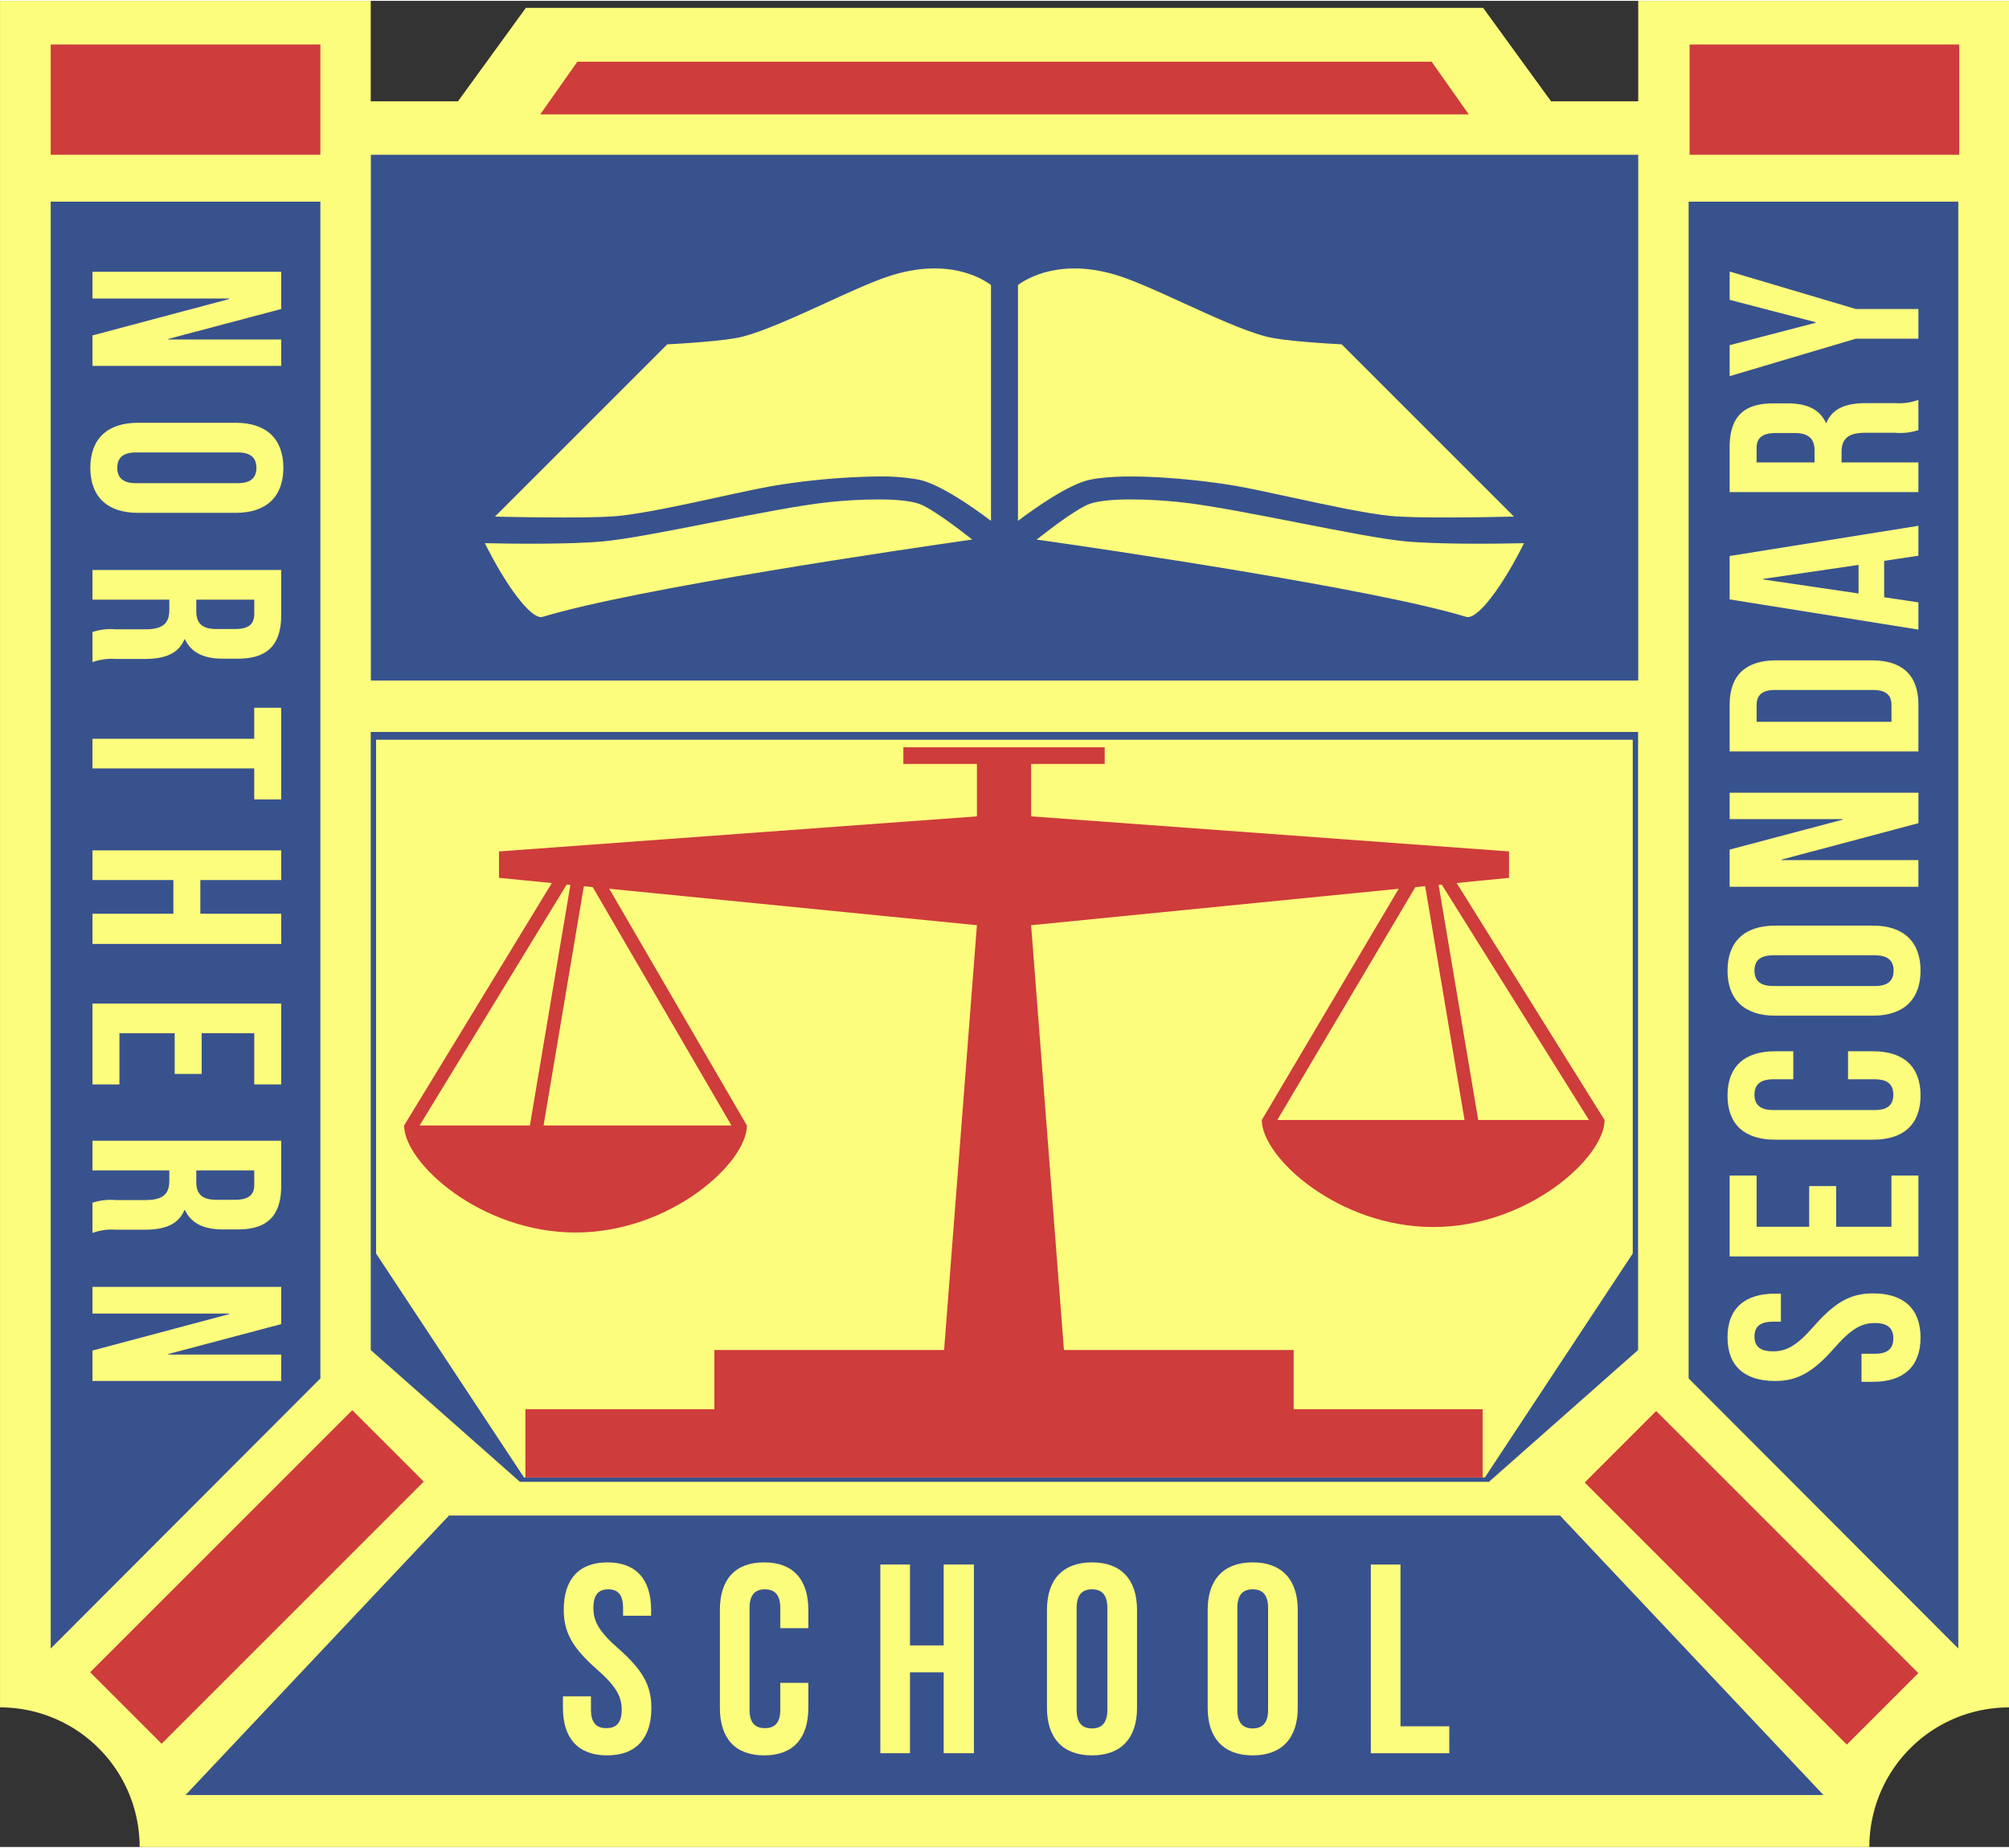 <svg height="303.302" viewBox="0 0 298.01 273.895" width="329.704" xmlns="http://www.w3.org/2000/svg"><rect x="0" y="0" width="298.01" height="273.895" fill="#333333" stroke="none"/><path d="m177.709 531.9h256.582a20.714 20.714 0 0 1 20.714-20.714v-253.186h-55v14.9h-12.936l-10.069-13.858h-142l-10.069 13.858h-12.939v-14.9h-54.992v253.18a20.714 20.714 0 0 1 20.709 20.72z" fill="#fdfd7d" transform="translate(-156.995 -258)"/><path d="m407.628 264.477h40v16.358h-40z" fill="#ce3c3c" transform="matrix(-1 0 0 -1 698.26 287.312)"/><path d="m290.487 29.798h-40v174.579l40 40.073z" fill="#38528e"/><path d="m389.317 484.362h55v15h-55z" fill="#ce3c3c" transform="matrix(-.707 -.707 .707 -.707 206.757 876.395)"/><path d="m55.013 22.835h188v78h-188z" fill="#38528e"/><path d="m7.523 6.477h40v16.358h-40z" fill="#ce3c3c"/><path d="m7.523 29.798h40v174.579l-40 40.073z" fill="#38528e"/><path d="m167.683 484.362h55v15h-55z" fill="#ce3c3c" transform="matrix(.707 -.707 .707 .707 -447.626 24.078)"/><path d="m231.404 224.715h-164.798l-39.083 41.469h242.964z" fill="#38528e"/><path d="m212.367 9.028h-126.724l-5.507 7.82h137.738z" fill="#ce3c3c"/><path d="m54.997 108.472v91.694l22.13 19.554h143.739l22.124-19.554v-91.694z" fill="#38528e"/><path d="m55.787 109.618v76.229l21.944 33.227h142.53l21.938-33.227v-76.229z" fill="#fdfd7d"/><path d="m267.787 424.851c0 5.566-11.382 15.879-25.423 15.879s-25.424-10.313-25.424-15.879" fill="#ce3c3c" transform="translate(-156.995 -258)"/><path d="m83.687 127.88-23.742 38.971 1.676 1.016 23.773-38.945z" fill="#ce3c3c"/><path d="m216.369 408.449h45.78v2h-45.78z" fill="#ce3c3c" transform="matrix(.166 -.986 .986 .166 -361.227 319.405)"/><path d="m110.792 166.851-22.305-38.372-1.728 1.006 22.34 38.394z" fill="#ce3c3c"/><path d="m223.847 126.192-70.892-5.204v-7.777h10.911v-2.469h-29.864v2.469h10.911v7.777l-70.893 5.204v3.917l70.893 7.03-4.868 63.023h-34.076v8.784h-28.032v10.128h141.993v-10.128h-28.032v-8.784h-34.075l-4.868-63.023 70.892-7.03z" fill="#ce3c3c"/><path d="m344.166 424.039c0 5.566 11.382 15.879 25.423 15.879s25.423-10.313 25.423-15.879" fill="#ce3c3c" transform="translate(-156.995 -258)"/><path d="m236.342 167.055-23.845-38.133 1.707-1.042 23.813 38.159z" fill="#ce3c3c"/><path d="m371.693 385.747h2v45.78h-2z" fill="#ce3c3c" transform="matrix(.986 -.166 .166 .986 -219.652 -190.471)"/><path d="m209.404 128.479-22.233 37.56 1.693 1.027 22.269-37.581z" fill="#ce3c3c"/><g fill="#fdfd7d" transform="translate(-156.995 -258)"><path d="m349.591 335.428c-6.586-1.291-13.4-2.626-17.638-3.066-4.473-.466-10.646-.674-13.318.266-1.7.6-5.386 3.338-7.866 5.293 9.987 1.425 49.881 7.262 63.717 11.473 1.743.528 5.65-5 8.573-10.932-3.6.08-12.256.208-17.513-.266-3.416-.309-9.507-1.503-15.955-2.768z"/><path d="m356.02 308.96c-1.732-.089-8.62-.479-11.152-1.136-3.273-.85-7.882-2.956-12.339-4.993-3.578-1.636-6.958-3.18-9.431-3.987-8.646-2.822-13.786.34-15.1 1.319v34.99c2.559-1.934 7.534-5.45 10.7-6.111 5.656-1.179 16.978.1 21.574.912 2.157.378 5.086 1.013 8.187 1.686 5.223 1.132 11.143 2.416 14.791 2.776 3.811.375 13.771.206 18.323.1z"/><path d="m280.029 332.362c-4.241.44-11.051 1.775-17.637 3.066-6.449 1.265-12.539 2.459-15.955 2.768-5.257.474-13.914.347-17.513.266 2.924 5.93 6.836 11.461 8.573 10.932 13.835-4.211 53.73-10.048 63.717-11.473-2.481-1.956-6.172-4.7-7.866-5.293-2.671-.938-8.843-.728-13.319-.266z"/><path d="m271.722 329.954a102.859 102.859 0 0 1 15.541-1.389 31.034 31.034 0 0 1 6.033.477c3.17.661 8.145 4.177 10.7 6.111v-34.99c-1.306-.977-6.447-4.142-15.1-1.319-2.472.806-5.852 2.351-9.429 3.986-4.457 2.037-9.066 4.144-12.34 4.994-2.533.657-9.42 1.047-11.152 1.136l-25.558 25.559c4.55.1 14.509.272 18.322-.1 3.648-.36 9.569-1.644 14.793-2.777 3.105-.675 6.034-1.31 8.19-1.688z"/><path d="m413.25 456.279c0-4.279 2.56-6.478 7.039-6.478h.88v4.158h-1.16c-2 0-2.76.8-2.76 2.2s.76 2.2 2.76 2.2c2.04 0 3.559-.88 6.079-3.759 3.239-3.68 5.558-4.84 8.759-4.84 4.478 0 7.038 2.24 7.038 6.559s-2.56 6.559-7.038 6.559h-1.72v-4.159h2c2 0 2.72-.88 2.72-2.28s-.72-2.279-2.72-2.279c-2.039 0-3.56.879-6.079 3.759-3.239 3.679-5.559 4.839-8.758 4.839-4.48 0-7.04-2.199-7.04-6.479z"/><path d="m425.368 439.879v-6.039h4v6.039h8.2v-7.6h4v12h-28v-12h4v7.6z"/><path d="m431.127 413.841h3.72c4.478 0 7.038 2.239 7.038 6.558s-2.56 6.56-7.038 6.56h-14.558c-4.479 0-7.039-2.24-7.039-6.56s2.56-6.558 7.039-6.558h2.72v4.159h-3c-2 0-2.76.88-2.76 2.279s.76 2.28 2.76 2.28h15.117c2 0 2.72-.879 2.72-2.28s-.72-2.279-2.72-2.279h-4z"/><path d="m420.289 408.559c-4.479 0-7.039-2.36-7.039-6.678s2.56-6.68 7.039-6.68h14.558c4.478 0 7.038 2.36 7.038 6.68s-2.56 6.678-7.038 6.678zm14.837-4.4c2 0 2.76-.881 2.76-2.279s-.76-2.28-2.76-2.28h-15.117c-2 0-2.76.879-2.76 2.28s.76 2.279 2.76 2.279z"/><path d="m421.289 385.4v.08h20.276v3.959h-28v-5.519l16.757-4.439v-.08h-16.752v-3.92h28v4.519z"/><path d="m413.57 369.36v-6.96c0-4.4 2.44-6.559 6.918-6.559h14.158c4.48 0 6.919 2.159 6.919 6.559v6.959zm4-4.4h20v-2.479c0-1.4-.719-2.24-2.718-2.24h-14.563c-2 0-2.72.84-2.72 2.24z"/><path d="m441.565 335.882v4.44l-5.079.76v5.4l5.079.76v4.04l-28-4.479v-6.439zm-8.878 10.039v-4.239l-14.158 2.079v.08z"/><path d="m441.565 321.681a8.6 8.6 0 0 1 -3.439.4h-4.4c-2.6 0-3.56.88-3.56 2.88v1.519h11.4v4.4h-28v-6.639c0-4.559 2.119-6.519 6.439-6.519h2.2c2.88 0 4.72.92 5.64 2.88h.08c.92-2.2 3-2.92 5.919-2.92h4.319a8.244 8.244 0 0 0 3.4-.48zm-24 4.8h8.6v-1.719c0-1.64-.72-2.64-2.96-2.64h-2.759c-2 0-2.88.68-2.88 2.24z"/><path d="m432.287 308.121-18.717 5.559v-4.6l12.758-3.32v-.08l-12.758-3.319v-4.2l18.717 5.559h9.278v4.4z"/><path d="m190.989 302.239v-.08h-20.276v-3.959h28v5.519l-16.757 4.44v.08h16.757v3.919h-28v-4.519z"/><path d="m191.989 320.6c4.48 0 7.039 2.359 7.039 6.678s-2.559 6.68-7.039 6.68h-14.557c-4.479 0-7.039-2.36-7.039-6.68s2.56-6.678 7.039-6.678zm-14.837 4.4c-2 0-2.76.88-2.76 2.279s.76 2.28 2.76 2.28h15.117c2 0 2.76-.88 2.76-2.28s-.76-2.279-2.76-2.279z"/><path d="m170.713 351.637a8.608 8.608 0 0 1 3.439-.4h4.4c2.6 0 3.559-.88 3.559-2.88v-1.519h-11.4v-4.4h28v6.64c0 4.559-2.12 6.518-6.439 6.518h-2.2c-2.88 0-4.719-.919-5.639-2.879h-.08c-.92 2.2-3 2.919-5.919 2.919h-4.32a8.241 8.241 0 0 0 -3.4.48zm24-4.8h-8.6v1.72c0 1.639.72 2.639 2.96 2.639h2.759c2 0 2.88-.68 2.88-2.239z"/><path d="m198.708 362.878v13.6h-4v-4.6h-24v-4.4h24v-4.6z"/><path d="m170.713 388.437v-4.4h28v4.4h-12v5h12v4.479h-28v-4.479h12v-5z"/><path d="m186.91 411.156v6.044h-4v-6.039h-8.2v7.6h-4v-12h28v12h-4v-7.6z"/><path d="m170.713 436.315a8.616 8.616 0 0 1 3.439-.4h4.4c2.6 0 3.559-.88 3.559-2.88v-1.519h-11.4v-4.4h28v6.639c0 4.559-2.12 6.518-6.439 6.518h-2.2c-2.88 0-4.719-.919-5.639-2.878h-.08c-.92 2.2-3 2.918-5.919 2.918h-4.32a8.224 8.224 0 0 0 -3.4.481zm24-4.8h-8.6v1.719c0 1.64.72 2.64 2.96 2.64h2.759c2 0 2.88-.681 2.88-2.24z"/><path d="m190.989 452.836v-.08h-20.276v-3.956h28v5.518l-16.757 4.44v.08h16.757v3.92h-28v-4.52z"/><path d="m247.1 489.667c4.279 0 6.479 2.56 6.479 7.039v.88h-4.16v-1.16c0-2-.8-2.76-2.2-2.76s-2.2.761-2.2 2.76c0 2.04.88 3.559 3.759 6.079 3.68 3.239 4.84 5.559 4.84 8.759 0 4.479-2.24 7.039-6.559 7.039s-6.559-2.56-6.559-7.039v-1.72h4.159v2c0 2 .88 2.719 2.28 2.719s2.279-.72 2.279-2.719c0-2.04-.88-3.56-3.759-6.079-3.679-3.24-4.839-5.56-4.839-8.759.002-4.479 2.201-7.039 6.48-7.039z"/><path d="m276.9 507.544v3.72c0 4.479-2.239 7.039-6.558 7.039s-6.559-2.56-6.559-7.039v-14.558c0-4.479 2.239-7.039 6.559-7.039s6.558 2.56 6.558 7.039v2.72h-4.16v-3c0-2-.88-2.76-2.28-2.76s-2.279.761-2.279 2.76v15.118c0 2 .88 2.719 2.279 2.719s2.28-.72 2.28-2.719v-4z"/><path d="m291.98 517.982h-4.4v-27.995h4.4v12h5v-12h4.48v27.995h-4.48v-12h-5z"/><path d="m312.3 496.706c0-4.479 2.36-7.039 6.679-7.039s6.679 2.56 6.679 7.039v14.558c0 4.479-2.36 7.039-6.679 7.039s-6.679-2.56-6.679-7.039zm4.4 14.838c0 2 .88 2.759 2.28 2.759s2.28-.76 2.28-2.759v-15.118c0-2-.88-2.76-2.28-2.76s-2.28.761-2.28 2.76z"/><path d="m336.14 496.706c0-4.479 2.36-7.039 6.678-7.039s6.68 2.56 6.68 7.039v14.558c0 4.479-2.36 7.039-6.68 7.039s-6.678-2.56-6.678-7.039zm4.4 14.838c0 2 .88 2.759 2.279 2.759s2.281-.76 2.281-2.759v-15.118c0-2-.88-2.76-2.281-2.76s-2.279.761-2.279 2.76z"/><path d="m360.34 489.987h4.4v24h7.239v4h-11.639z"/></g></svg>